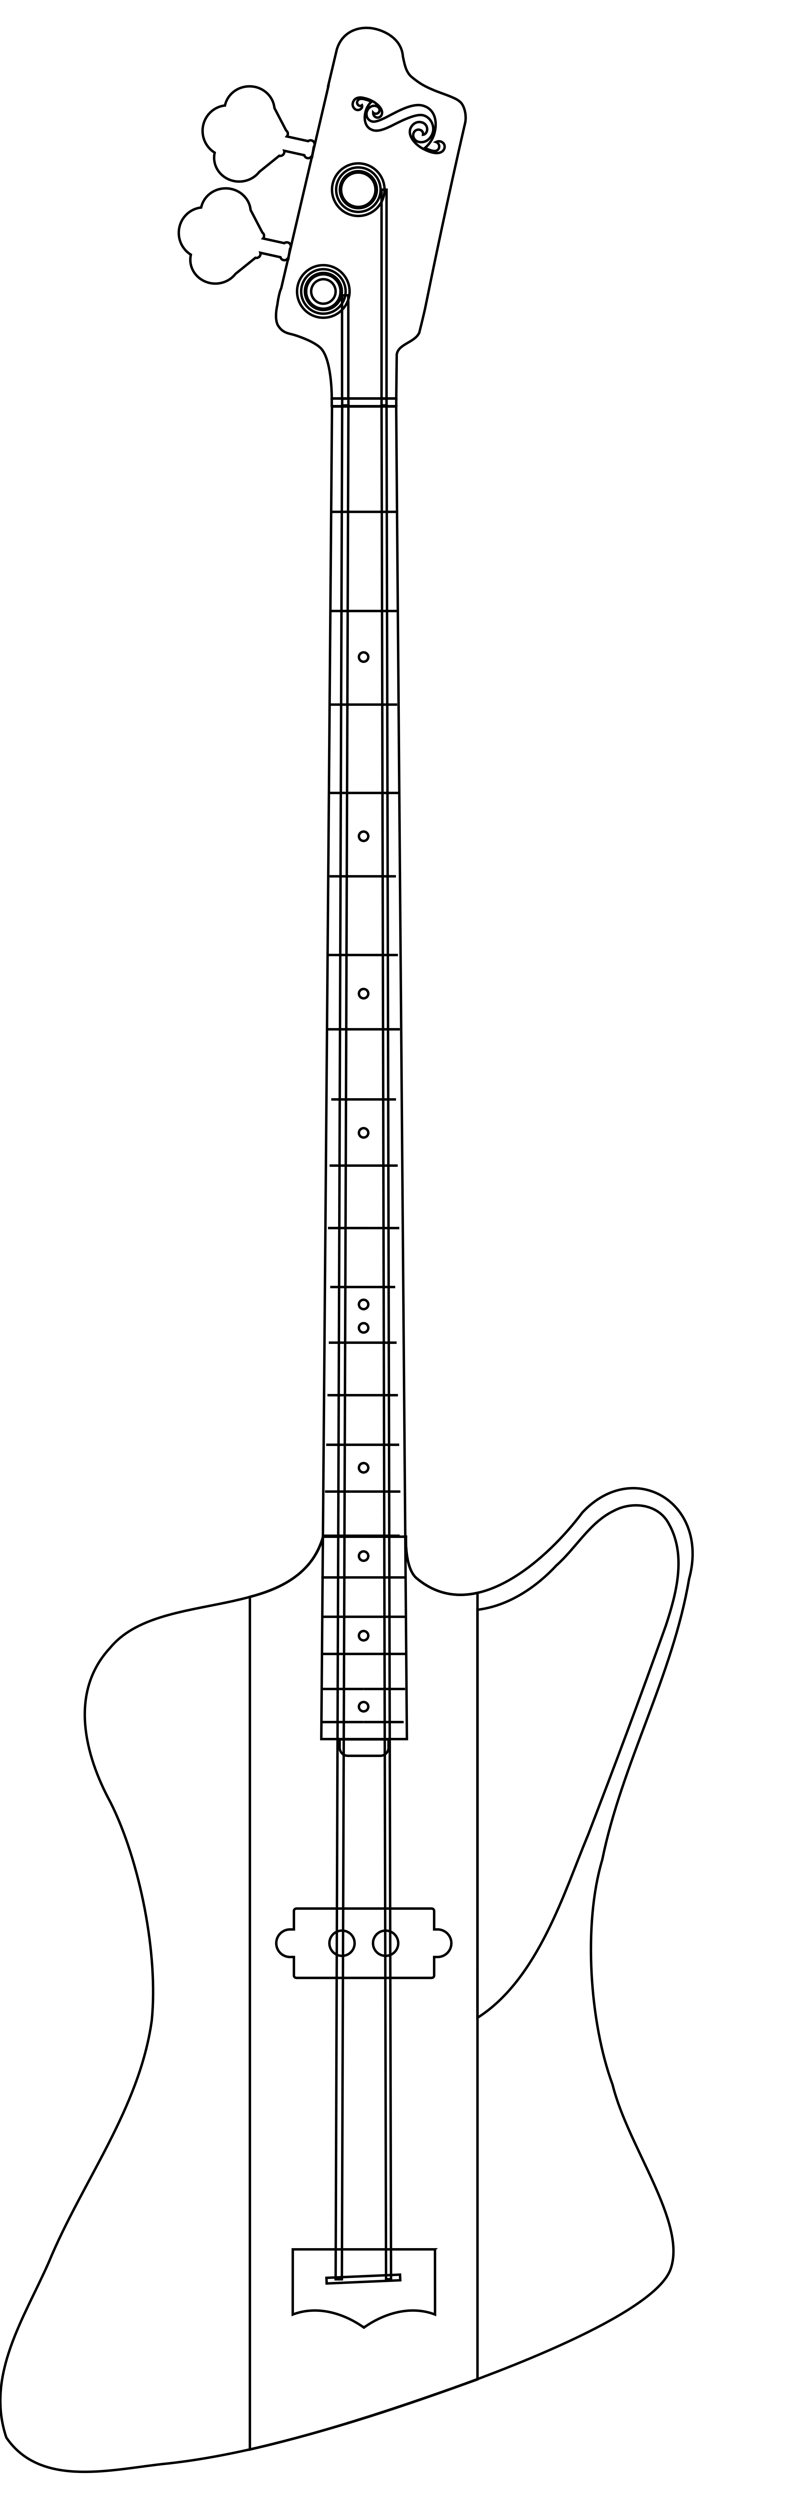<?xml version="1.0" encoding="UTF-8" standalone="no"?>
<svg
   width="130"
   height="400"
   viewBox="0 0 130 400"
   fill="none"
   version="1.1"
   id="svg15"
   sodipodi:docname="tbird-2c-light-theme.svg"
   inkscape:version="1.3.1 (91b66b0783, 2023-11-16)"
   xmlns:inkscape="http://www.inkscape.org/namespaces/inkscape"
   xmlns:sodipodi="http://sodipodi.sourceforge.net/DTD/sodipodi-0.dtd"
   xmlns="http://www.w3.org/2000/svg"
   xmlns:svg="http://www.w3.org/2000/svg">
  <sodipodi:namedview
     id="namedview15"
     pagecolor="#ffffff"
     bordercolor="#cccccc"
     borderopacity="1"
     inkscape:showpageshadow="0"
     inkscape:pageopacity="1"
     inkscape:pagecheckerboard="0"
     inkscape:deskcolor="#d1d1d1"
     inkscape:zoom="1.303122"
     inkscape:cx="102.06259"
     inkscape:cy="175.34813"
     inkscape:window-width="1920"
     inkscape:window-height="974"
     inkscape:window-x="-11"
     inkscape:window-y="-11"
     inkscape:window-maximized="1"
     inkscape:current-layer="svg15" />
  <defs
     id="defs15">
    <clipPath
       id="clip0_418_361">
      <rect
         width="400"
         height="113"
         fill="#ffffff"
         transform="rotate(-90,200.483,200.483)"
         id="rect15"
         x="0"
         y="0" />
    </clipPath>
  </defs>
  <g
     id="g15"
     transform="matrix(0,-0.104,0.104,0,38.963,208.891)">
    <path
       style="fill:none;stroke:#000000;stroke-width:3.78;stroke-linecap:butt;stroke-linejoin:miter;stroke-miterlimit:4;stroke-dasharray:none;stroke-opacity:1"
       d="m -355.451,122.592 c -136.251,-39.65 -77.298,-251.284 -171.341,-327.987 -68.136,-63.08 -164.159,-39.006 -237.514,0.918 -89.965,45.183 -233.755,73.73 -335.473,63.44 -135.812,-18.903 -247.523,-106.989 -372.028,-158.56 -84.639,-37.189 -173.625,-97.74 -269.623,-65.267 -79.127,53.976 -47.831,166.212 -39.904,247.884 13.446,124.486 56.631,270.165 111.507,426.621 24.923,71.055 116.342,323.063 187.773,348.119 71.431,25.055 188.225,-65.909 283.45,-89.376 96.008,-35.465 247.09,-45.529 345.997,-15.936 148.185,30.173 283.277,108.55 432.166,133.687 116.644,32.049 187.029,-84.453 102.286,-164.188 -68.113,-50.838 -177.455,-166.717 -100.272,-256.388 17.443,-17.769 62.91,-15.227 62.91,-15.227 z"
       id="path4767-03"
       inkscape:connector-curvature="0"
       sodipodi:nodetypes="cccccccszccccccc" />
    <path
       style="fill:none;stroke:#000000;stroke-width:3.78;stroke-linecap:butt;stroke-linejoin:miter;stroke-miterlimit:4;stroke-dasharray:none;stroke-opacity:1"
       d="m -355.523,250.336 0.071,-127.654 C -419.985,105.626 -440.297,40.412 -448.041,10.038 H -1759.815 c 31.003,132.489 68.751,241.933 107.939,350.367 h 1209.98 c -7.228,-32.276 -2.213,-65.011 23.467,-94.846 16.896,-17.546 62.905,-15.223 62.905,-15.223 z"
       id="path4767-35-01"
       inkscape:connector-curvature="0"
       sodipodi:nodetypes="cccccccc" />
    <path
       d="m 1221.147,234.946 v -47.43 m -152.547,48.447 V 186.461 M 924.624,236.749 V 185.308 M 788.716,240.215 v -53.275 m -128.27,47.909 v -54.995 m -121.073,58.085 V 181.291 m -114.272,59.56 v -58.206 m 796.046,4.872 v -2.379 m -152.547,1.324 v -1.324 m -143.975,0.178 v -0.178 m -135.909,1.803 v -1.803 m -128.27,-5.284 v 5.284 M 539.373,181.291 v 3.847 m -114.272,-2.492 v 2.492 m 796.046,0 v -2.395 m -152.547,2.395 v -1.341 m -143.975,1.341 v -0.188 m -135.909,0.188 v -1.797 m -128.27,1.797 v 2.416 m -121.073,-2.416 v -56.514 m -114.272,56.514 v -57.871 m 796.046,55.476 v -47.43 m -152.547,48.483 V 134.294 M 924.624,184.95 V 133.508 M 788.716,183.34 v -53.296 m -128.27,57.508 v -55.018 m -121.073,-3.912 v 3.695 m -114.272,-5.052 v 2.142 M 317.223,234.968 v -59.635 m -101.81,62.24 v -61.035 m -96.088,63.466 v -62.321 m -90.703,56.02 v -66.438 m -85.616,68.624 V 168.298 m -80.809,69.641 v -68.683 m -76.268,70.637 v -69.716 m -71.988,71.534 v -70.673 m -67.952,69.543 v -68.735 m -64.134,61.744 v 16.606 m -60.536,-20.826 v 21.552 m -57.146,-20.092 v 20.767 m 853.051,-76.264 v 9.805 m -101.81,-8.6 v 8.6 m -96.088,-7.454 v 7.454 M 28.622,167.265 v 17.872 M -56.994,168.298 v 16.839 m -80.809,-15.881 v 15.881 m -76.268,-14.96 v 14.96 m -71.988,-14.1 v 14.1 m -67.952,-13.291 v 13.291 m -64.134,62.185 v -62.185 m -60.536,65.784 v -65.784 m -57.146,66.459 v -66.459 m 853.051,0 v 9.81 m -101.81,-9.81 v 8.583 m -96.088,-8.583 v 7.437 m -90.703,-7.437 v 12.107 m -85.616,-12.107 v 11.075 m -80.809,-11.075 v 10.117 m -76.268,-10.117 v 9.196 m -71.988,-9.196 v 8.351 m -67.952,-8.351 v 7.527 m -64.134,-7.527 v -65.076 m -60.536,65.076 v 6.038 m -57.146,-6.038 v 5.364 m 853.051,4.446 v -59.658 m -101.81,58.43 v -61.033 m -96.088,59.888 v -62.321 m -90.703,66.991 v -63.564 m -85.616,62.532 V 131.497 m -80.809,63.758 v -65.809 m -76.268,64.888 v -66.819 m -71.988,65.974 v -67.815 m -67.952,66.991 v -68.712 m -124.671,67.223 V 120.772 m -57.146,69.729 v -71.189"
       style="fill:none;stroke:#000000;stroke-width:3.78;stroke-linecap:butt;stroke-linejoin:miter;stroke-miterlimit:10;stroke-dasharray:none;stroke-opacity:1"
       id="path192-5"
       inkscape:connector-curvature="0" />
    <path
       d="m -589.755,248.993 v -63.855"
       style="fill:none;stroke:#000000;stroke-width:3.78;stroke-linecap:butt;stroke-linejoin:miter;stroke-miterlimit:10;stroke-dasharray:none;stroke-opacity:1"
       id="path196-7"
       inkscape:connector-curvature="0" />
    <path
       d="M -589.755,185.137 V 121.288"
       style="fill:none;stroke:#000000;stroke-width:3.78;stroke-linecap:butt;stroke-linejoin:miter;stroke-miterlimit:10;stroke-dasharray:none;stroke-opacity:1"
       id="path200-7"
       inkscape:connector-curvature="0" />
    <path
       d="M -640.664,246.732 V 185.137"
       style="fill:none;stroke:#000000;stroke-width:3.78;stroke-linecap:butt;stroke-linejoin:miter;stroke-miterlimit:10;stroke-dasharray:none;stroke-opacity:1"
       id="path204-4"
       inkscape:connector-curvature="0" />
    <path
       d="M -640.664,185.137 V 120.675"
       style="fill:none;stroke:#000000;stroke-width:3.78;stroke-linecap:butt;stroke-linejoin:miter;stroke-miterlimit:10;stroke-dasharray:none;stroke-opacity:1"
       id="path208-2"
       inkscape:connector-curvature="0" />
    <path
       inkscape:connector-curvature="0"
       id="path72-6"
       style="fill:none;fill-opacity:1;fill-rule:nonzero;stroke:#000000;stroke-width:3.78;stroke-linecap:butt;stroke-linejoin:miter;stroke-miterlimit:4;stroke-dasharray:none;stroke-opacity:1"
       d="m 1965.704,188.513 c -0.296,-18.563 -9.635,-36.869 -31.792,-44.24 -0.041,-0.063 -0.099,-0.109 -0.176,-0.125 l -1.667,-0.395 -51.641,-12.256 -3.864,-0.911 -0.104,0.395 -311.303,-72.703 c -8.145,-3.916 -25.583,-5.973 -25.583,-5.973 0,0 -21.715,-5.475 -32.428,1.457 -10.708,6.939 -11.421,15.657 -13.349,22.849 0,0 -9.916,34.644 -23.39,44.713 -20.387,15.235 -74.91,14.772 -74.91,14.772 l -0.038,34.551 0.038,64.693 67.556,0.765 c 16.697,2.312 18.177,27.528 33.672,34.657 0,0 27.735,7.043 39.719,9.48 45.776,9.307 167.979,34.489 282.828,61.099 10.864,2.579 28.583,-0.636 34.093,-9.651 5.355,-6.052 12.724,-29.912 15.943,-37.271 6.511,-15.552 10.391,-22.683 21.251,-35.829 7.828,-8.801 20.265,-10.651 31.104,-13.02 24.683,-1.667 37.937,-23.792 42.375,-42.141 1.027,-4.265 1.599,-8.687 1.667,-13.109 v -1.796 z"
       sodipodi:nodetypes="cccccccccccaccccccccccccccc" />
    <path
       d="m 1744.563,183.3 c -3.469,15.317 -18.767,24.963 -34.079,21.495 -15.317,-3.469 -24.964,-18.765 -21.495,-34.079 3.469,-15.317 18.765,-24.963 34.079,-21.495 15.317,3.469 24.963,18.765 21.495,34.079 z"
       style="fill:none;stroke:#000000;stroke-width:3.78;stroke-linecap:butt;stroke-linejoin:miter;stroke-miterlimit:4;stroke-dasharray:none;stroke-opacity:1"
       id="path76-8"
       inkscape:connector-curvature="0" />
    <path
       d="m 1743.469,183.055 c -3.317,14.656 -18.031,23.745 -32.687,20.427 -14.661,-3.317 -24.016,-17.859 -20.699,-32.52 3.319,-14.656 18.032,-23.745 32.688,-20.427 14.661,3.323 24.016,17.859 20.697,32.52 z"
       style="fill:none;stroke:#000000;stroke-width:3.78;stroke-linecap:butt;stroke-linejoin:miter;stroke-miterlimit:4;stroke-dasharray:none;stroke-opacity:1"
       id="path80-9"
       inkscape:connector-curvature="0" />
    <path
       d="m 1750.979,176.904 c 0,-18.875 -15.38,-34.099 -34.203,-34.099 -18.823,0 -34.203,15.224 -34.203,34.099 0,18.88 15.38,34.307 34.203,34.307 18.823,0 34.203,-15.427 34.203,-34.307 z"
       style="fill:none;stroke:#000000;stroke-width:3.78;stroke-linecap:butt;stroke-linejoin:miter;stroke-miterlimit:4;stroke-dasharray:none;stroke-opacity:1"
       id="path112-2"
       inkscape:connector-curvature="0" />
    <path
       d="m 1757.219,176.909 c 0,-22.355 -18.199,-40.443 -40.443,-40.443 -22.245,0 -40.443,18.088 -40.443,40.443 0,22.353 18.197,40.437 40.443,40.437 22.244,0 40.443,-18.084 40.443,-40.437 z"
       style="fill:none;stroke:#000000;stroke-width:3.78;stroke-linecap:butt;stroke-linejoin:miter;stroke-miterlimit:4;stroke-dasharray:none;stroke-opacity:1"
       id="path116-3"
       inkscape:connector-curvature="0" />
    <path
       d="m 1743.13,176.909 c 0,-14.636 -11.78,-26.459 -26.353,-26.459 -14.579,0 -26.557,11.823 -26.557,26.459 0,14.629 11.979,26.453 26.557,26.453 14.573,0 26.353,-11.824 26.353,-26.453 z"
       style="fill:none;stroke:#000000;stroke-width:3.78;stroke-linecap:butt;stroke-linejoin:miter;stroke-miterlimit:4;stroke-dasharray:none;stroke-opacity:1"
       id="path120-7"
       inkscape:connector-curvature="0" />
    <path
       inkscape:connector-curvature="0"
       id="rect12-1"
       d="m -981.38,320.168 a 21.21,21.21 0 0 0 11.105,-2.836 21.21,21.21 0 0 0 10.605,-18.369 v -5.281 h 28.266 c 2.147,0 3.875,-1.728 3.875,-3.875 V 81.682 c 0,-2.147 -1.728,-3.877 -3.875,-3.877 h -28.266 v -5.945 0 a 21.21,21.21 0 0 0 -10.605,-18.371 21.21,21.21 0 0 0 -21.211,0 21.21,21.21 0 0 0 -10.604,18.371 v 5.945 h -28.266 c -2.147,0 -3.877,1.73 -3.877,3.877 V 289.807 c 0,2.147 1.73,3.875 3.877,3.875 h 28.266 v 5.281 0 a 21.21,21.21 0 0 0 10.604,18.369 21.21,21.21 0 0 0 10.105,2.836 z"
       style="fill:none;fill-opacity:1;stroke:#000000;stroke-width:3.78;stroke-linecap:butt;stroke-linejoin:miter;stroke-miterlimit:5.5;stroke-dasharray:none;stroke-dashoffset:0;stroke-opacity:1" />
    <circle
       style="fill:none;fill-opacity:1;stroke:#000000;stroke-width:3.78;stroke-linecap:butt;stroke-linejoin:miter;stroke-miterlimit:5.5;stroke-dasharray:none;stroke-dashoffset:0;stroke-opacity:1"
       id="path1154-7"
       cx="151.84"
       cy="980.881"
       r="19.426"
       transform="rotate(90)" />
    <circle
       style="fill:none;fill-opacity:1;stroke:#000000;stroke-width:3.78;stroke-linecap:butt;stroke-linejoin:miter;stroke-miterlimit:5.5;stroke-dasharray:none;stroke-dashoffset:0;stroke-opacity:1"
       id="path1154-1-6"
       cx="218.982"
       cy="980.881"
       r="19.426"
       transform="rotate(90)" />
    <path
       style="fill:none;fill-opacity:1;stroke:#000000;stroke-width:3.78;stroke-miterlimit:4;stroke-dasharray:none;stroke-dashoffset:63.4;stroke-opacity:1"
       d="m -1451.845,76.078 -100.244,-0.073 c 14.956,39.049 0.648,80.467 -19.906,109.271 l 0.277,0.252 -0.287,0.262 c 20.554,28.804 34.864,70.222 19.908,109.271 l 100.244,-0.073 v -0.174 l 0.015,0.015 z"
       id="rect4696-8-5" />
    <path
       style="fill:none;fill-opacity:1;stroke:#000000;stroke-width:3.78;stroke-miterlimit:4;stroke-dasharray:none;stroke-dashoffset:63.4;stroke-opacity:1"
       d="m -1495.658,127.867 4.945,113.275 -8.664,0.378 -4.946,-113.275 z"
       id="rect4703-2-1"
       inkscape:connector-curvature="0"
       sodipodi:nodetypes="ccccc" />
    <circle
       cy="-997.766"
       cx="185.087"
       id="path22761-01-5-3-6"
       style="fill:none;fill-opacity:1;stroke:#000000;stroke-width:3.78;stroke-miterlimit:4;stroke-dasharray:none"
       r="7.229"
       transform="rotate(90)" />
    <circle
       cy="-722.085"
       cx="185.087"
       id="path22761-0-2-2-1-9"
       style="fill:none;fill-opacity:1;stroke:#000000;stroke-width:3.78;stroke-miterlimit:4;stroke-dasharray:none"
       r="7.229"
       transform="rotate(90)" />
    <circle
       cy="-479.942"
       cx="185.087"
       id="path22761-02-7-5-8-4"
       style="fill:none;fill-opacity:1;stroke:#000000;stroke-width:3.78;stroke-miterlimit:4;stroke-dasharray:none"
       r="7.229"
       transform="rotate(90)" />
    <circle
       cy="-265.799"
       cx="185.087"
       id="path22761-020-7-7-9-7"
       style="fill:none;fill-opacity:1;stroke:#000000;stroke-width:3.78;stroke-miterlimit:4;stroke-dasharray:none"
       r="7.229"
       transform="rotate(90)" />
    <circle
       r="7.229"
       style="fill:none;fill-opacity:1;stroke:#000000;stroke-width:3.78;stroke-miterlimit:4;stroke-dasharray:none"
       id="path22761-3-2-3-3-8"
       cx="185.087"
       cy="34.201"
       transform="rotate(90)" />
    <circle
       r="7.229"
       style="fill:none;fill-opacity:1;stroke:#000000;stroke-width:3.78;stroke-miterlimit:4;stroke-dasharray:none"
       id="path22761-00-4-6-4-83"
       cx="185.087"
       cy="-1.799"
       transform="rotate(90)" />
    <circle
       cy="249.45"
       cx="185.087"
       id="path22761-020-4-7-7-6-1"
       style="fill:none;fill-opacity:1;stroke:#000000;stroke-width:3.78;stroke-miterlimit:4;stroke-dasharray:none"
       transform="rotate(90)"
       r="7.229" />
    <circle
       cy="385.286"
       cx="185.087"
       id="path22761-020-0-3-6-4-0"
       style="fill:none;fill-opacity:1;stroke:#000000;stroke-width:3.78;stroke-miterlimit:4;stroke-dasharray:none"
       transform="rotate(90)"
       r="7.229" />
    <circle
       cy="507.785"
       cx="185.087"
       id="path22761-020-8-9-3-1-3"
       style="fill:none;fill-opacity:1;stroke:#000000;stroke-width:3.78;stroke-miterlimit:4;stroke-dasharray:none"
       transform="rotate(90)"
       r="7.229" />
    <circle
       cy="617.011"
       cx="185.087"
       id="path22761-020-8-1-5-8-4-4"
       style="fill:none;fill-opacity:1;stroke:#000000;stroke-width:3.78;stroke-miterlimit:4;stroke-dasharray:none"
       transform="rotate(90)"
       r="7.229" />
    <path
       style="fill:none;stroke:#000000;stroke-width:3.78;stroke-linecap:butt;stroke-linejoin:miter;stroke-miterlimit:4;stroke-dasharray:none;stroke-opacity:1"
       d="m -1095.567,360.375 c 59.25,93.775 196.033,134.37 280.449,169.938 107.256,41.394 214.979,81.679 323.292,120.199 50.58,16.543 109.83,32.297 158.907,2.892 28.189,-16.963 31.836,-55.238 17.536,-82.5 -17.777,-37.601 -57.249,-58.467 -84.199,-88.915 -31.437,-29.074 -62.249,-71.802 -68.312,-121.585 z"
       id="path5234-0"
       inkscape:connector-curvature="0"
       sodipodi:nodetypes="cccccccc" />
    <path
       inkscape:connector-curvature="0"
       id="path164-6-5-0"
       style="fill:none;fill-opacity:1;fill-rule:nonzero;stroke:#000000;stroke-width:3.78;stroke-linecap:butt;stroke-linejoin:miter;stroke-miterlimit:4;stroke-dasharray:none;stroke-opacity:1"
       d="m 1383.174,136.466 0.068,98.782 -2050.097,16.507 V 119.959 Z"
       sodipodi:nodetypes="ccccc" />
    <path
       style="fill:none;fill-opacity:1;fill-rule:nonzero;stroke:#000000;stroke-width:3.78;stroke-miterlimit:4;stroke-dasharray:none"
       d="m 1718.809,-27.215 c 0,-18.679 -12.682,-34.249 -29.502,-37.768 -2.069,-19.359 -18.731,-34.447 -38.982,-34.447 -14.242,0 -26.71,7.464 -33.576,18.625 -2.495,-0.562 -5.083,-0.863 -7.738,-0.863 -20.28,0 -36.719,17.239 -36.719,38.51 0,12.697 5.861,23.956 14.896,30.973 l 24.785,30.736 c -0.133,0.508 -0.211,1.038 -0.211,1.588 0,3.452 2.801,6.25 6.248,6.25 0.584,0 1.147,-0.087 1.684,-0.236 l -6.826,30.928 c -2.659,0.717 -4.623,3.139 -4.623,6.027 0,1.922 0.871,3.639 2.234,4.785 l -0.276,1.252 15.512,2.613 c 1.057,0.82 2.381,1.312 3.822,1.312 0.7,0 1.37,-0.12 1.998,-0.332 l 0.773,0.131 0.112,-0.506 c 2,-1.043 3.367,-3.134 3.367,-5.543 0,-1.436 -0.489,-2.754 -1.303,-3.809 l 7.207,-32.654 c 1.092,0.934 2.505,1.5 4.053,1.5 2.108,0 3.968,-1.047 5.1,-2.645 l 34.699,-18.088 c 18.656,-1.827 33.266,-18.291 33.266,-38.34 z"
       id="path26-0" />
    <path
       d="m 1587.99,129.477 c -3.469,15.317 -18.765,24.963 -34.083,21.495 -15.313,-3.469 -24.959,-18.767 -21.491,-34.079 3.464,-15.317 18.761,-24.964 34.079,-21.495 15.312,3.469 24.964,18.765 21.495,34.079 z"
       style="fill:none;stroke:#000000;stroke-width:3.78;stroke-linecap:butt;stroke-linejoin:miter;stroke-miterlimit:4;stroke-dasharray:none;stroke-opacity:1"
       id="path84-8"
       inkscape:connector-curvature="0" />
    <path
       d="m 1586.897,129.232 c -3.323,14.656 -18.032,23.745 -32.688,20.427 -14.661,-3.317 -24.021,-17.859 -20.697,-32.52 3.317,-14.657 18.025,-23.745 32.687,-20.428 14.656,3.324 24.016,17.86 20.699,32.521 z"
       style="fill:none;stroke:#000000;stroke-width:3.78;stroke-linecap:butt;stroke-linejoin:miter;stroke-miterlimit:4;stroke-dasharray:none;stroke-opacity:1"
       id="path88-6"
       inkscape:connector-curvature="0" />
    <path
       d="m 1578.578,127.347 c -2.276,10.063 -12.473,16.495 -22.541,14.219 -10.063,-2.281 -16.495,-12.479 -14.213,-22.541 2.276,-10.063 12.473,-16.495 22.541,-14.219 10.063,2.281 16.495,12.479 14.213,22.541 z"
       style="fill:none;stroke:#000000;stroke-width:3.78;stroke-linecap:butt;stroke-linejoin:miter;stroke-miterlimit:4;stroke-dasharray:none;stroke-opacity:1"
       id="path92-9"
       inkscape:connector-curvature="0" />
    <path
       d="m 1594.407,123.081 c 0,-18.876 -15.381,-34.1 -34.204,-34.1 -18.823,0 -34.208,15.224 -34.208,34.1 0,18.88 15.385,34.307 34.208,34.307 18.823,0 34.204,-15.427 34.204,-34.307 z"
       style="fill:none;stroke:#000000;stroke-width:3.78;stroke-linecap:butt;stroke-linejoin:miter;stroke-miterlimit:4;stroke-dasharray:none;stroke-opacity:1"
       id="path96-0"
       inkscape:connector-curvature="0" />
    <path
       d="m 1600.641,123.081 c 0,-22.349 -18.197,-40.437 -40.437,-40.437 -22.244,0 -40.443,18.088 -40.443,40.437 0,22.353 18.199,40.443 40.443,40.443 22.24,0 40.437,-18.089 40.437,-40.443 z"
       style="fill:none;stroke:#000000;stroke-width:3.78;stroke-linecap:butt;stroke-linejoin:miter;stroke-miterlimit:4;stroke-dasharray:none;stroke-opacity:1"
       id="path100-0"
       inkscape:connector-curvature="0" />
    <path
       d="m 1586.558,123.081 c 0,-14.631 -11.781,-26.453 -26.355,-26.453 -14.577,0 -26.557,11.823 -26.557,26.453 0,14.635 11.98,26.457 26.557,26.457 14.573,0 26.355,-11.823 26.355,-26.457 z"
       style="fill:none;stroke:#000000;stroke-width:3.78;stroke-linecap:butt;stroke-linejoin:miter;stroke-miterlimit:4;stroke-dasharray:none;stroke-opacity:1"
       id="path104-6"
       inkscape:connector-curvature="0" />
    <path
       inkscape:connector-curvature="0"
       id="path140-2"
       style="fill:none;stroke:#000000;stroke-width:3.78;stroke-linecap:butt;stroke-linejoin:miter;stroke-miterlimit:22.926;stroke-dasharray:none;stroke-opacity:1"
       d="m 1395.334,152.112 v 9.599 h -11.391 v -9.599 z" />
    <path
       inkscape:connector-curvature="0"
       id="path144-7"
       style="fill:none;stroke:#000000;stroke-width:3.78;stroke-linecap:butt;stroke-linejoin:miter;stroke-miterlimit:22.926;stroke-dasharray:none;stroke-opacity:1"
       d="m 1395.334,212.711 v 7.677 h -11.391 v -7.677 z" />
    <path
       inkscape:connector-curvature="0"
       id="path152-3"
       style="fill:none;fill-opacity:1;fill-rule:evenodd;stroke:#000000;stroke-width:3.78;stroke-linecap:butt;stroke-linejoin:miter;stroke-miterlimit:22.926;stroke-dasharray:none;stroke-opacity:1"
       d="m 1395.262,151.939 0.13,9.598 158.884,-0.011 -0.13,-9.603 z" />
    <path
       inkscape:connector-curvature="0"
       id="path156-9"
       style="fill:none;fill-opacity:1;fill-rule:evenodd;stroke:#000000;stroke-width:3.78;stroke-linecap:butt;stroke-linejoin:miter;stroke-miterlimit:22.926;stroke-dasharray:none;stroke-opacity:1"
       d="m 1716.777,212.711 v 7.677 h -321.443 v -7.677 z" />
    <path
       inkscape:connector-curvature="0"
       id="path172-8"
       style="fill:none;stroke:#000000;stroke-width:3.78;stroke-linecap:butt;stroke-linejoin:miter;stroke-miterlimit:22.926;stroke-dasharray:none;stroke-opacity:1"
       d="m 1395.496,136.097 v 99.244 h -11.81 v -99.244 z" />
    <path
       inkscape:connector-curvature="0"
       id="path212-9"
       style="fill:none;fill-opacity:1;fill-rule:evenodd;stroke:#000000;stroke-width:3.78;stroke-linecap:butt;stroke-linejoin:miter;stroke-miterlimit:22.926;stroke-dasharray:none;stroke-opacity:1"
       d="m -1497.87,142.044 v 9.6 l 2882.751,10.067 v -9.599 z" />
    <path
       inkscape:connector-curvature="0"
       id="path216-3"
       style="fill:none;fill-opacity:1;fill-rule:evenodd;stroke:#000000;stroke-width:3.78;stroke-linecap:butt;stroke-linejoin:miter;stroke-miterlimit:22.926;stroke-dasharray:none;stroke-opacity:1"
       d="m -1497.87,219.648 v 7.683 l 2882.751,-6.943 v -7.677 z" />
    <path
       inkscape:connector-curvature="0"
       style="fill:none;fill-opacity:1;fill-rule:nonzero;stroke:#000000;stroke-width:3.78;stroke-miterlimit:4;stroke-dasharray:none"
       d="m 1875.764,9.433 c 0,-18.679 -12.682,-34.249 -29.502,-37.768 -2.069,-19.359 -18.731,-34.447 -38.982,-34.447 -14.242,0 -26.71,7.464 -33.576,18.625 -2.495,-0.562 -5.083,-0.863 -7.738,-0.863 -20.28,0 -36.719,17.239 -36.719,38.51 0,12.697 5.861,23.956 14.896,30.973 l 24.785,30.736 c -0.133,0.508 -0.211,1.038 -0.211,1.588 0,3.452 2.801,6.25 6.248,6.25 0.584,0 1.147,-0.087 1.684,-0.236 l -6.826,30.928 c -2.659,0.717 -4.623,3.139 -4.623,6.027 0,1.922 0.871,3.639 2.234,4.785 l -0.275,1.252 15.512,2.613 c 1.057,0.82 2.381,1.313 3.822,1.313 0.7,0 1.37,-0.12 1.998,-0.332 l 0.773,0.131 0.111,-0.506 c 2,-1.043 3.367,-3.134 3.367,-5.543 0,-1.436 -0.489,-2.754 -1.303,-3.809 l 7.207,-32.654 c 1.092,0.934 2.505,1.5 4.053,1.5 2.108,0 3.968,-1.047 5.1,-2.645 l 34.699,-18.088 c 18.657,-1.827 33.266,-18.291 33.266,-38.34 z"
       id="path26-2-2" />
    <path
       inkscape:connector-curvature="0"
       id="path148-7"
       style="fill:none;fill-opacity:1;fill-rule:nonzero;stroke:#000000;stroke-width:3.78;stroke-linecap:butt;stroke-linejoin:miter;stroke-miterlimit:4;stroke-dasharray:none;stroke-opacity:1"
       d="m 1828.338,220.275 c -4.733,-9.474 -8.046,-17.552 -6.591,-22.313 2.409,-7.877 9.88,-9.295 14.442,-8.073 6.971,1.868 11.081,8.405 9.188,14.599 -1.217,3.976 -4.498,5.781 -7.614,4.946 -3.12,-0.836 -4.882,-4.016 -3.935,-7.106 0.313,-1.008 0.826,-1.876 1.546,-2.564 -3.366,-0.163 -6.523,1.828 -7.481,4.963 -1.117,3.652 1.176,7.471 5.118,8.528 6.785,1.818 14.73,-5.055 19.899,-14.379 2.367,-4.265 3.944,-8.524 5.277,-14.968 1.278,-6.184 -0.689,-10.562 -2.647,-12.528 -2.832,-2.831 -9.196,-5.173 -13.987,-0.423 -3.239,3.201 -2.69,7.774 -0.322,10.173 1.413,1.421 3.451,2.31 5.466,1.497 -1.519,-2.119 -1.304,-4.39 0.256,-5.931 2.249,-2.229 5.569,-2.178 7.798,0.069 1.53,1.548 2.209,4.32 1.489,7.841 -0.246,1.186 -0.522,2.374 -0.837,3.551 -0.972,3.629 -1.886,6.045 -3.554,8.908 -3.342,-3.954 -8.466,-7.205 -14.688,-8.873 -12.979,-3.478 -25.313,-0.375 -28.856,11.221 -2.347,7.681 1.121,17.286 6.172,27.555 l -0.057,0.038 c 11.399,22.05 19.686,40.454 16.581,50.607 -3.559,11.639 -16.743,16.501 -25.395,14.183 -12.36,-3.312 -17.89,-13.559 -15.092,-22.707 1.795,-5.87 7.791,-8.599 12.389,-7.366 4.602,1.233 7.148,5.538 5.913,10.146 -0.855,3.19 -3.665,5.164 -7.568,4.759 0.444,3.244 3.123,5.248 6.034,6.028 4.904,1.314 11.293,-1.38 13.068,-8.005 2.63,-9.815 -5.168,-16.43 -10.991,-17.976 -10.165,-2.686 -22.768,6.962 -29.569,19.762 -8.257,15.521 -8.079,25.055 -3.977,29.977 3.32,3.982 8.928,4.612 12.553,1.386 3.108,-2.767 3.736,-7.464 1.762,-11.267 -0.412,1.203 -1.14,2.256 -2.139,3.151 -3.064,2.727 -7.667,2.38 -10.284,-0.778 -1.339,-1.607 -1.741,-4.104 -1.112,-7.465 1.391,-6.129 3.011,-9.181 4.351,-11.848 5.054,6.134 13.255,12.041 22.526,14.526 19.166,5.135 37.13,0.112 42.368,-17.006 4.671,-15.292 -6.272,-35.768 -17.515,-56.842" />
    <path
       d="m -667.27,223.472 h -11.468 c -0.355,0 -0.709,0.052 -1.068,0.052 -7.068,0 -12.761,-5.693 -12.761,-12.761 v -49.812 c 0,-7.068 5.693,-12.76 12.761,-12.76 0.364,0 0.719,0.041 1.077,0.057 h 11.459 z"
       style="fill:none;stroke:#000000;stroke-width:3.78;stroke-linecap:butt;stroke-linejoin:miter;stroke-miterlimit:6.083;stroke-dasharray:none;stroke-opacity:1"
       id="path34"
       sodipodi:nodetypes="csssssccc" />
  </g>
</svg>
